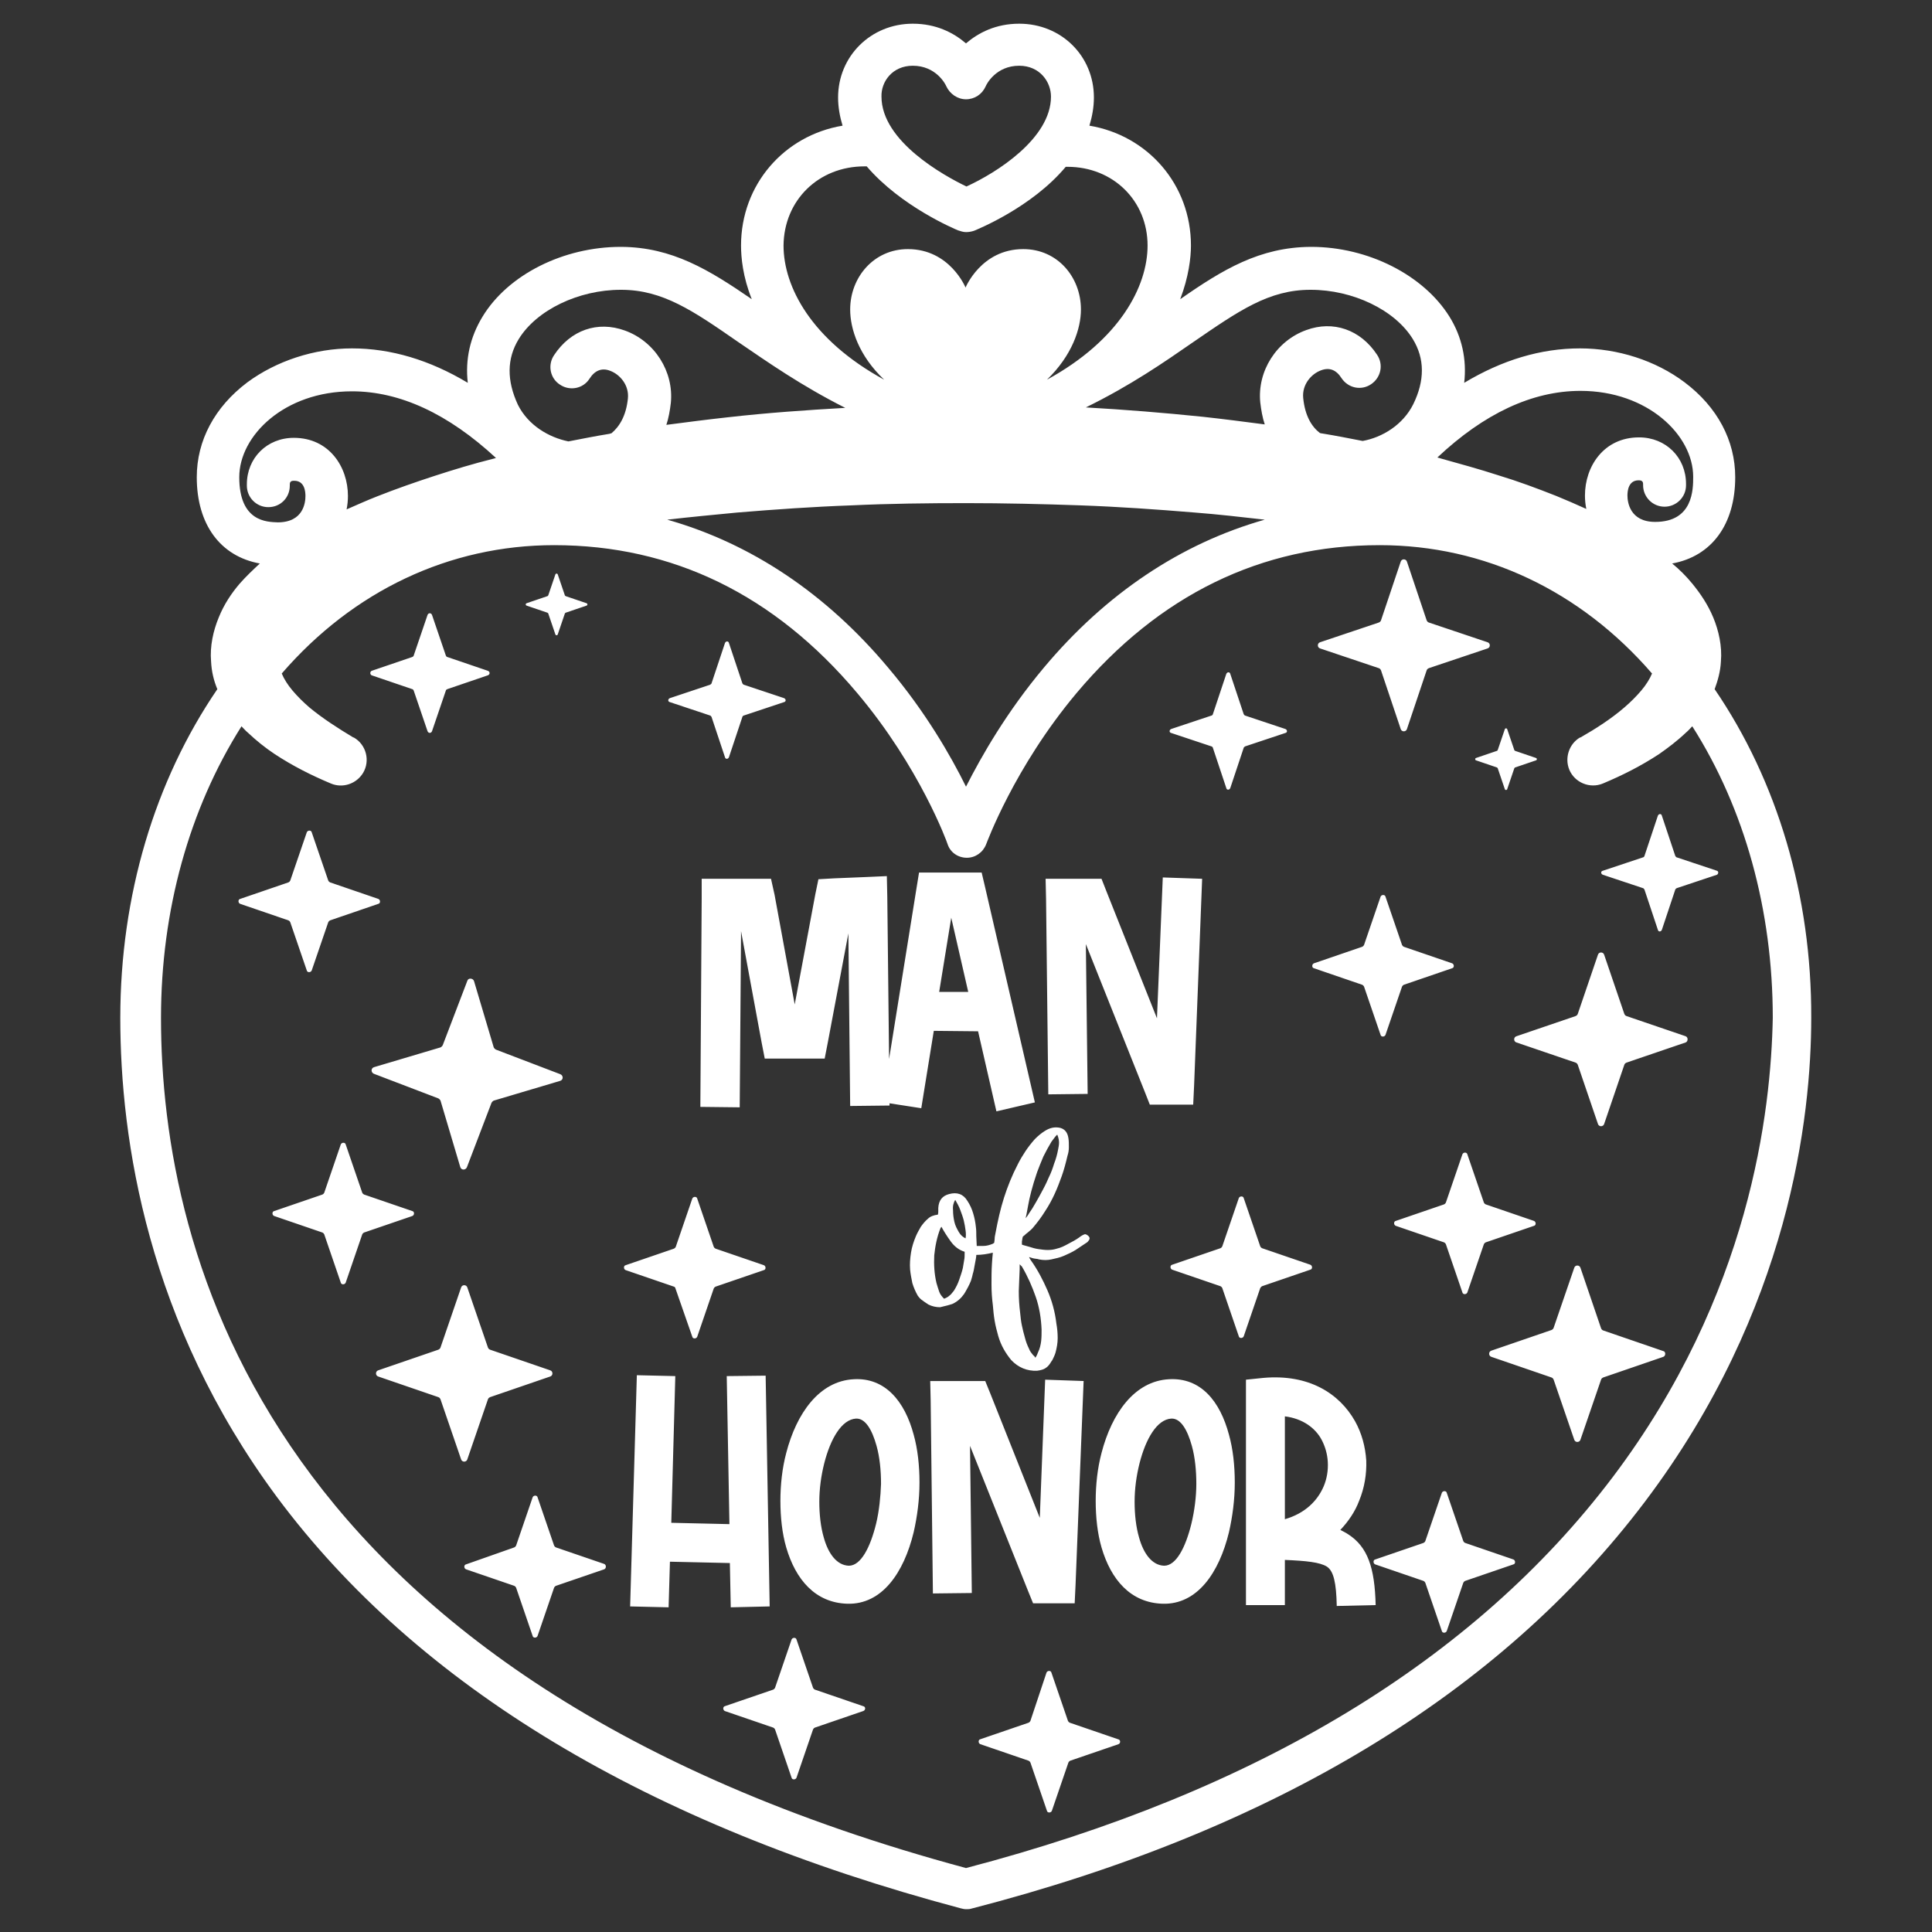 <?xml version="1.0" encoding="utf-8"?>
<!-- Generator: Adobe Illustrator 18.0.0, SVG Export Plug-In . SVG Version: 6.00 Build 0)  -->
<!DOCTYPE svg PUBLIC "-//W3C//DTD SVG 1.1//EN" "http://www.w3.org/Graphics/SVG/1.1/DTD/svg11.dtd">
<svg version="1.1" id="Layer_1" xmlns="http://www.w3.org/2000/svg" xmlns:xlink="http://www.w3.org/1999/xlink" x="0px" y="0px"
	 viewBox="0 0 432 432" enable-background="new 0 0 432 432" xml:space="preserve">
<rect x="0" y="0" width="432" height="432" fill="#333333" stroke="none"/>
<path fill="#FFFFFF" d="M383.4,154.1c0.7-1.9,1.3-4,1.4-6.2c0.3-3.4-0.5-6.9-1.7-9.8c-1.2-2.9-2.9-5.4-4.7-7.6
	c-1.4-1.7-2.9-3.2-4.5-4.5c8.8-1.6,14.1-8.7,14.1-19.3c0-8.2-4-15.7-11.3-21.2c-6.5-4.9-15-7.6-23.4-7.6c-8.8,0-17.4,2.6-25.9,7.7
	c0.6-5.2-0.5-10.3-3.3-14.8c-5.8-9.3-18.2-15.6-30.9-15.6c-0.1,0-0.1,0-0.2,0c-11.3,0.1-19.5,5-29.1,11.7c1.9-5,2.4-9.3,2.4-12
	c0-13.6-9.6-24.6-22.7-26.8c0.6-2,1-4.1,1-6.3c0-9.3-7.3-16.5-16.7-16.5c-5.2,0-9.1,2-11.9,4.4c-2.8-2.4-6.7-4.4-11.9-4.4
	c-9.4,0-16.7,7.3-16.7,16.5c0,2.2,0.4,4.3,1,6.3c-13.1,2.2-22.7,13.2-22.7,26.8c0,2.7,0.4,7,2.4,12c-9.6-6.6-17.8-11.6-29.1-11.7
	c-0.1,0-0.1,0-0.2,0c-12.8,0-25.2,6.2-30.9,15.6c-2.8,4.6-3.9,9.6-3.3,14.8c-8.5-5.1-17.2-7.7-25.9-7.7c-8.4,0-16.9,2.8-23.4,7.6
	c-7.3,5.5-11.3,13-11.3,21.2c0,10.6,5.3,17.7,14.1,19.3c-1.5,1.4-3,2.8-4.5,4.5c-1.8,2.1-3.5,4.6-4.7,7.6c-1.2,2.9-2,6.4-1.7,9.8
	c0.1,2.2,0.6,4.3,1.4,6.2c-14,20.5-21.7,46.2-21.7,73.5c0,27.3,6.1,68.1,35,107.1c31.5,42.4,83,73.4,152.9,92
	c0.4,0.1,0.8,0.2,1.2,0.2c0.4,0,0.8,0,1.1-0.1c67.6-17.4,118.3-48.1,150.7-91c32.4-42.9,37.2-86.2,37.2-108.2
	C405.1,200.3,397.4,174.6,383.4,154.1z M353.4,87.4c15,0,25.2,9.9,25.2,19.2c0,2.8,0,10.1-8.5,10.1c-5.7,0-6.2-4.5-6.2-5.9
	c0-1,0.2-3.4,2.5-3.4c0.3,0,1,0,1,0.8l0,0.3c0,2.6,2.1,4.8,4.8,4.8c2.6,0,4.8-2.1,4.8-4.8l0-0.3c0-5.9-4.5-10.4-10.5-10.4
	c-7.9,0-12.1,6.5-12.1,13c0,1,0.1,2,0.3,3c-2.2-1-4.5-2-6.7-2.9c-4.3-1.7-8.6-3.3-12.9-4.6c-4.3-1.4-8.7-2.6-13-3.8
	c-0.2-0.1-0.4-0.1-0.7-0.2C331.8,92.5,342.6,87.4,353.4,87.4z M266.8,76.5c10.2-7,16.9-11.7,26.2-11.7c0,0,0.1,0,0.1,0
	c9.4,0,18.8,4.5,22.8,11c2.7,4.4,2.7,9.3,0.1,14.6c-2.3,4.6-6.9,7.4-11.3,8.2c-3.1-0.6-6.1-1.2-9.2-1.7c-0.1,0-0.2,0-0.4-0.1
	c-1.8-1.4-3.3-3.8-3.7-7.8c-0.3-3,1.8-5.4,4-6.2c1.9-0.7,3.4-0.1,4.6,1.8c1.5,2.2,4.4,2.8,6.6,1.3c2.2-1.5,2.8-4.4,1.3-6.6
	c-3.7-5.6-9.8-7.7-15.8-5.5c-6.7,2.4-11,9.2-10.3,16.2c0.2,1.7,0.5,3.4,1,4.9c-4.6-0.6-9.2-1.2-13.8-1.7c-8.7-0.9-17.4-1.6-26.2-2.1
	C252.8,86.2,260.3,81,266.8,76.5z M282.8,116.2c-18.7,5.3-35.5,16.5-49.4,33.1c-8.3,9.9-13.9,19.7-17.4,26.6
	c-3.4-6.9-9.1-16.8-17.4-26.6c-13.9-16.6-30.7-27.8-49.4-33.1c5.2-0.6,10.5-1.1,15.7-1.6c8.5-0.7,17-1.3,25.5-1.6
	c8.5-0.4,17-0.5,25.6-0.5c8.5,0,17.1,0.2,25.6,0.5c8.5,0.3,17,0.9,25.5,1.6C272.3,115,277.5,115.6,282.8,116.2z M204.1,14.7
	c5.2,0,7.3,4.1,7.5,4.6c0.8,1.7,2.5,2.9,4.4,2.9c1.9,0,3.6-1.1,4.4-2.9c0.2-0.5,2.3-4.6,7.5-4.6c4.6,0,7.1,3.6,7.1,6.9
	c0,9.4-12.3,17.1-18.9,20.1c-5-2.4-19-10.1-19-20.1C197,18.3,199.5,14.7,204.1,14.7z M193.3,37.2c0.2,0,0.4,0,0.5,0
	c7.7,9,19.7,14,20.4,14.3c0.6,0.2,1.2,0.4,1.8,0.4c0.6,0,1.2-0.1,1.8-0.3c0.7-0.3,12.9-5.2,20.5-14.3c0.1,0,0.3,0,0.4,0
	c10.2,0,17.9,7.6,17.9,17.6c0,9.1-6.2,21.1-22.5,30c5.6-5.4,7.6-11.4,7.6-15.7c0-7.2-5.2-13.5-12.9-13.5c-9.4,0-12.9,8.6-12.9,8.6
	s-3.5-8.6-12.9-8.6c-7.6,0-12.9,6.3-12.9,13.5c0,4.3,1.9,10.3,7.6,15.7c-16.3-8.9-22.5-20.8-22.5-30C175.3,44.8,183,37.2,193.3,37.2
	z M116,75.8c4-6.5,13.4-11,22.8-11c0,0,0.1,0,0.1,0c9.3,0,16.1,4.7,26.2,11.7c6.6,4.5,14,9.7,23.9,14.7c-8.7,0.5-17.4,1.1-26.2,2.1
	c-4.6,0.5-9.2,1.1-13.8,1.7c0.5-1.5,0.8-3.2,1-4.9c0.7-7-3.6-13.8-10.3-16.2c-6.1-2.2-12.1-0.1-15.8,5.5c-1.5,2.2-0.9,5.2,1.3,6.6
	c2.2,1.5,5.2,0.9,6.6-1.3c1.2-1.9,2.8-2.5,4.6-1.8c2.2,0.8,4.3,3.2,4,6.2c-0.4,3.9-1.9,6.3-3.7,7.8c-0.1,0-0.2,0-0.4,0.1
	c-3.1,0.5-6.1,1.1-9.2,1.7c-4.4-0.9-9-3.6-11.3-8.2C113.3,85.1,113.3,80.2,116,75.8z M53.5,106.7c0-9.3,10.1-19.2,25.2-19.2
	c10.7,0,21.5,5,32.2,14.9c-0.2,0.1-0.4,0.1-0.7,0.2c-4.4,1.1-8.7,2.4-13,3.8c-4.3,1.4-8.6,2.9-12.9,4.6c-2.3,0.9-4.5,1.9-6.8,2.9
	c0.2-1,0.3-2,0.3-3c0-6.5-4.2-13-12.1-13c-6,0-10.5,4.5-10.5,10.4v0.3c0,2.6,2.1,4.8,4.8,4.8s4.8-2.1,4.8-4.8v-0.3
	c0-0.8,0.6-0.8,1-0.8c2.3,0,2.5,2.4,2.5,3.4c0,1.4-0.4,5.9-6.2,5.9C59.7,116.7,53.5,116.7,53.5,106.7z M360.6,330.3
	c-31,41-79.6,70.4-144.6,87.4C59.4,375.5,36,280.5,36,227.6c0-24,6.3-46.7,18-65.2c0.5,0.5,0.9,1,1.4,1.4c1.9,1.8,3.9,3.4,6,4.8
	c4.1,2.7,8.3,4.8,12.6,6.6c2.6,1.1,5.7,0.1,7.2-2.4c1.6-2.7,0.7-6.3-2.1-7.9l-0.1,0c-3.5-2.1-6.9-4.3-9.8-6.7
	c-1.4-1.2-2.7-2.5-3.8-3.8c-1.1-1.3-1.9-2.6-2.4-3.8c0,0,0,0,0,0c16-18.5,37.5-28.7,60.9-28.7c26.5,0,49.3,11.1,67.8,33.1
	c14,16.6,20.1,33.4,20.2,33.8c0.6,1.8,2.3,3,4.3,3c0,0,0,0,0,0c1.9,0,3.6-1.2,4.3-3c0.1-0.2,6.2-17.1,20.2-33.8
	c18.5-22,41.3-33.1,67.8-33.1c23.4,0,44.9,10.2,60.9,28.7c0,0,0,0,0,0c-0.5,1.2-1.3,2.5-2.4,3.8c-1.1,1.3-2.4,2.6-3.8,3.8
	c-2.9,2.5-6.3,4.7-9.8,6.7l-0.1,0c-2.4,1.4-3.5,4.5-2.4,7.2c1.2,2.9,4.6,4.3,7.5,3.1c4.3-1.8,8.5-3.9,12.6-6.6c2-1.4,4-2.9,6-4.8
	c0.5-0.4,0.9-0.9,1.4-1.4c11.7,18.4,18,41.1,18,65.2C396,248.4,391.4,289.5,360.6,330.3z M371.9,303.4l-13.4,4.6
	c-0.2,0.1-0.4,0.2-0.5,0.5l-4.6,13.4c-0.2,0.7-1.2,0.7-1.4,0l-4.6-13.4c-0.1-0.2-0.2-0.4-0.5-0.5l-13.4-4.6c-0.7-0.2-0.7-1.2,0-1.4
	l13.4-4.6c0.2-0.1,0.4-0.2,0.5-0.5l4.6-13.4c0.2-0.7,1.2-0.7,1.4,0L358,297c0.1,0.2,0.2,0.4,0.5,0.5l13.4,4.6
	C372.5,302.2,372.5,303.2,371.9,303.4z M376.9,233.1l-13.2,4.5c-0.2,0.1-0.4,0.2-0.5,0.5l-4.5,13.2c-0.2,0.7-1.2,0.7-1.4,0
	l-4.5-13.2c-0.1-0.2-0.2-0.4-0.5-0.5l-13.2-4.5c-0.7-0.2-0.7-1.2,0-1.4l13.2-4.5c0.2-0.1,0.4-0.2,0.5-0.5l4.5-13.2
	c0.2-0.7,1.2-0.7,1.4,0l4.5,13.2c0.1,0.2,0.2,0.4,0.5,0.5l13.2,4.5C377.5,231.9,377.5,232.9,376.9,233.1z M149.8,156.1l9-3
	c0.1-0.1,0.3-0.2,0.3-0.3l3-9c0.2-0.5,0.8-0.5,0.9,0l3,9c0.1,0.1,0.2,0.3,0.3,0.3l9,3c0.5,0.2,0.5,0.8,0,0.9l-9,3
	c-0.1,0-0.3,0.2-0.3,0.3l-3,9c-0.2,0.5-0.8,0.5-0.9,0l-3-9c-0.1-0.1-0.2-0.3-0.3-0.3l-9-3C149.3,156.9,149.3,156.3,149.8,156.1z
	 M106,219.4l4.4,14.8c0.1,0.2,0.3,0.4,0.5,0.5l14.4,5.5c0.7,0.3,0.7,1.3-0.1,1.5l-14.8,4.4c-0.2,0.1-0.4,0.3-0.5,0.5l-5.5,14.4
	c-0.3,0.7-1.3,0.7-1.5-0.1l-4.4-14.8c-0.1-0.2-0.3-0.4-0.5-0.5l-14.4-5.5c-0.7-0.3-0.7-1.3,0.1-1.5l14.8-4.4
	c0.2-0.1,0.4-0.3,0.5-0.5l5.5-14.4C104.7,218.6,105.8,218.7,106,219.4z M117.7,134.9l4.7-1.6c0.1,0,0.1-0.1,0.2-0.2l1.6-4.7
	c0.1-0.2,0.4-0.2,0.5,0l1.6,4.7c0,0.1,0.1,0.1,0.2,0.2l4.7,1.6c0.2,0.1,0.2,0.4,0,0.5l-4.7,1.6c-0.1,0-0.1,0.1-0.2,0.2l-1.6,4.7
	c-0.1,0.2-0.4,0.2-0.5,0l-1.6-4.7c0-0.1-0.1-0.1-0.2-0.2l-4.7-1.6C117.5,135.3,117.5,135,117.7,134.9z M261.9,163l9-3
	c0.1,0,0.3-0.2,0.3-0.3l3-9c0.2-0.5,0.8-0.5,0.9,0l3,9c0.1,0.1,0.2,0.3,0.3,0.3l9,3c0.5,0.2,0.5,0.8,0,0.9l-9,3
	c-0.1,0.1-0.3,0.2-0.3,0.3l-3,9c-0.2,0.5-0.8,0.5-0.9,0l-3-9c0-0.1-0.2-0.3-0.3-0.3l-9-3C261.4,163.8,261.4,163.2,261.9,163z
	 M338.4,349.8l-10.8,3.7c-0.2,0.1-0.3,0.2-0.4,0.4l-3.7,10.8c-0.2,0.5-1,0.5-1.1,0l-3.7-10.8c-0.1-0.2-0.2-0.3-0.4-0.4l-10.8-3.7
	c-0.5-0.2-0.5-1,0-1.1l10.8-3.7c0.2-0.1,0.3-0.2,0.4-0.4l3.7-10.8c0.2-0.5,1-0.5,1.1,0l3.7,10.8c0.1,0.2,0.2,0.3,0.4,0.4l10.8,3.7
	C338.9,348.9,338.9,349.7,338.4,349.8z M83.1,150l9.1-3.1c0.2-0.1,0.3-0.2,0.3-0.3l3.1-9.1c0.2-0.5,0.8-0.5,1,0l3.1,9.1
	c0.1,0.2,0.2,0.3,0.3,0.3l9.1,3.1c0.5,0.2,0.5,0.8,0,1l-9.1,3.1c-0.2,0.1-0.3,0.2-0.3,0.3l-3.1,9.1c-0.2,0.5-0.8,0.5-1,0l-3.1-9.1
	c-0.1-0.2-0.2-0.3-0.3-0.3l-9.1-3.1C82.7,150.8,82.7,150.2,83.1,150z M330,169.5l4.7-1.6c0.1,0,0.1-0.1,0.2-0.2l1.6-4.7
	c0.1-0.2,0.4-0.2,0.5,0l1.6,4.7c0,0.1,0.1,0.1,0.2,0.2l4.7,1.6c0.2,0.1,0.2,0.4,0,0.5l-4.7,1.6c-0.1,0-0.1,0.1-0.2,0.2l-1.6,4.7
	c-0.1,0.2-0.4,0.2-0.5,0l-1.6-4.7c0-0.1-0.1-0.1-0.2-0.2L330,170C329.8,169.9,329.8,169.6,330,169.5z M295.2,143.6l13.1-4.4
	c0.2-0.1,0.4-0.2,0.5-0.5l4.4-13.1c0.2-0.7,1.2-0.7,1.4,0l4.4,13.1c0.1,0.2,0.2,0.4,0.5,0.5l13.1,4.4c0.7,0.2,0.7,1.2,0,1.4
	l-13.1,4.4c-0.2,0.1-0.4,0.2-0.5,0.5l-4.4,13.1c-0.2,0.7-1.2,0.7-1.4,0l-4.4-13.1c-0.1-0.2-0.2-0.4-0.5-0.5l-13.1-4.4
	C294.5,144.8,294.5,143.8,295.2,143.6z M332.2,269.3L343,273c0.5,0.2,0.5,1,0,1.1l-10.8,3.7c-0.2,0.1-0.3,0.2-0.4,0.4l-3.7,10.8
	c-0.2,0.5-1,0.5-1.1,0l-3.7-10.8c-0.1-0.2-0.2-0.3-0.4-0.4l-10.8-3.7c-0.5-0.2-0.5-1,0-1.1l10.8-3.7c0.2-0.1,0.3-0.2,0.4-0.4
	l3.7-10.8c0.2-0.5,1-0.5,1.1,0l3.7,10.8C331.9,269.1,332,269.2,332.2,269.3z M383.9,195.6l-9,3c-0.1,0.1-0.3,0.2-0.3,0.3l-3,9
	c-0.2,0.5-0.8,0.5-0.9,0l-3-9c-0.1-0.1-0.2-0.3-0.3-0.3l-9-3c-0.5-0.2-0.5-0.8,0-0.9l9-3c0.1,0,0.3-0.2,0.3-0.3l3-9
	c0.2-0.5,0.8-0.5,0.9,0l3,9c0.1,0.1,0.2,0.3,0.3,0.3l9,3C384.3,194.8,384.3,195.4,383.9,195.6z M135.1,350.9l-10.8,3.7
	c-0.2,0.1-0.3,0.2-0.4,0.4l-3.7,10.8c-0.2,0.5-1,0.5-1.1,0l-3.7-10.8c-0.1-0.2-0.2-0.3-0.4-0.4l-10.8-3.7c-0.5-0.2-0.5-1,0-1.1
	L115,346c0.2-0.1,0.3-0.2,0.4-0.4l3.7-10.8c0.2-0.5,1-0.5,1.1,0l3.7,10.8c0.1,0.2,0.2,0.3,0.4,0.4l10.8,3.7
	C135.6,349.9,135.6,350.7,135.1,350.9z M64.5,205.8l-10.8-3.7c-0.5-0.2-0.5-1,0-1.1l10.8-3.7c0.2-0.1,0.3-0.2,0.4-0.4l3.7-10.8
	c0.2-0.5,1-0.5,1.1,0l3.7,10.8c0.1,0.2,0.2,0.3,0.4,0.4l10.8,3.7c0.5,0.2,0.5,1,0,1.1l-10.8,3.7c-0.2,0.1-0.3,0.2-0.4,0.4L69.7,217
	c-0.2,0.5-1,0.5-1.1,0l-3.7-10.8C64.8,206,64.7,205.9,64.5,205.8z M103.1,326.3l-4.6-13.4c-0.1-0.2-0.2-0.4-0.5-0.5l-13.4-4.6
	c-0.7-0.2-0.7-1.2,0-1.4l13.4-4.6c0.2-0.1,0.4-0.2,0.5-0.5l4.6-13.4c0.2-0.7,1.2-0.7,1.4,0l4.6,13.4c0.1,0.2,0.2,0.4,0.5,0.5
	l13.4,4.6c0.7,0.2,0.7,1.2,0,1.4l-13.4,4.6c-0.2,0.1-0.4,0.2-0.5,0.5l-4.6,13.4C104.3,327,103.3,327,103.1,326.3z M92.2,271.9
	l-10.8,3.7c-0.2,0.1-0.3,0.2-0.4,0.4l-3.7,10.8c-0.2,0.5-1,0.5-1.1,0L72.5,276c-0.1-0.2-0.2-0.3-0.4-0.4l-10.8-3.7
	c-0.5-0.2-0.5-1,0-1.1l10.8-3.7c0.2-0.1,0.3-0.2,0.4-0.4l3.7-10.8c0.2-0.5,1-0.5,1.1,0l3.7,10.8c0.1,0.2,0.2,0.3,0.4,0.4l10.8,3.7
	C92.7,270.9,92.7,271.7,92.2,271.9z M193,382.6l-10.8,3.7c-0.2,0.1-0.3,0.2-0.4,0.4l-3.7,10.8c-0.2,0.5-1,0.5-1.1,0l-3.7-10.8
	c-0.1-0.2-0.2-0.3-0.4-0.4l-10.8-3.7c-0.5-0.2-0.5-1,0-1.1l10.8-3.7c0.2-0.1,0.3-0.2,0.4-0.4l3.7-10.8c0.2-0.5,1-0.5,1.1,0l3.7,10.8
	c0.1,0.2,0.2,0.3,0.4,0.4l10.8,3.7C193.6,381.6,193.6,382.4,193,382.6z M250.1,390l-10.8,3.7c-0.2,0.1-0.3,0.2-0.4,0.4l-3.7,10.8
	c-0.2,0.5-1,0.5-1.1,0l-3.7-10.8c-0.1-0.2-0.2-0.3-0.4-0.4l-10.8-3.7c-0.5-0.2-0.5-1,0-1.1l10.8-3.7c0.2-0.1,0.3-0.2,0.4-0.4
	L234,374c0.2-0.5,1-0.5,1.1,0l3.7,10.8c0.1,0.2,0.2,0.3,0.4,0.4l10.8,3.7C250.6,389,250.6,389.8,250.1,390z M281.8,288l-3.7,10.8
	c-0.2,0.5-1,0.5-1.1,0l-3.7-10.8c-0.1-0.2-0.2-0.3-0.4-0.4l-10.8-3.7c-0.5-0.2-0.5-1,0-1.1l10.8-3.7c0.2-0.1,0.3-0.2,0.4-0.4
	l3.7-10.8c0.2-0.5,1-0.5,1.1,0l3.7,10.8c0.1,0.2,0.2,0.3,0.4,0.4l10.8,3.7c0.5,0.2,0.5,1,0,1.1l-10.8,3.7
	C282,287.7,281.9,287.9,281.8,288z M150.7,287.7l-10.8-3.7c-0.5-0.2-0.5-1,0-1.1l10.8-3.7c0.2-0.1,0.3-0.2,0.4-0.4l3.7-10.8
	c0.2-0.5,1-0.5,1.1,0l3.7,10.8c0.1,0.2,0.2,0.3,0.4,0.4l10.8,3.7c0.5,0.2,0.5,1,0,1.1l-10.8,3.7c-0.2,0.1-0.3,0.2-0.4,0.4l-3.7,10.8
	c-0.2,0.5-1,0.5-1.1,0L151,288C151,287.9,150.8,287.7,150.7,287.7z M293.8,215.4l10.8-3.7c0.2-0.1,0.3-0.2,0.4-0.4l3.7-10.8
	c0.2-0.5,1-0.5,1.1,0l3.7,10.8c0.1,0.2,0.2,0.3,0.4,0.4l10.8,3.7c0.5,0.2,0.5,1,0,1.1l-10.8,3.7c-0.2,0.1-0.3,0.2-0.4,0.4l-3.7,10.8
	c-0.2,0.5-1,0.5-1.1,0l-3.7-10.8c-0.1-0.2-0.2-0.3-0.4-0.4l-10.8-3.7C293.3,216.4,293.3,215.6,293.8,215.4z M172.4,196.5h-15.5
	l0,4.4l-0.3,46.6l8.8,0.1l0.3-39.4l4.6,24.9l0.7,3.6h3.7l6.1,0h3.6l0.7-3.6l4.6-24.4l0.4,38.6l8.8-0.1l0-0.5l7.1,1.1l2.8-17.3
	l9.9,0.1l4.1,17.9l8.6-2l-11.1-48l-0.8-3.4h-14l-0.6,3.7l-6.1,38l-0.4-36.3l-0.1-4.6l-4.5,0.2l-7.3,0.3l-3.5,0.2l-0.7,3.4l-4.6,24.6
	l-4.5-24.5L172.4,196.5z M212.7,205.2l3.8,16.6l-6.5,0L212.7,205.2z M233.9,201l-0.1-4.5h12.5l1.1,2.8l11.3,28.4l1.3-31.5l8.8,0.3
	l-1.8,46.3l-0.2,4.2h-9.7l-1.1-2.8l-13.2-33.1l0.4,33.5l-8.8,0.1L233.9,201z M213.1,291.5c1-0.5,1.8-1.2,2.5-2.2
	c0.6-1,1.1-1.9,1.5-2.9c0.1-0.4,0.3-0.9,0.4-1.5c0.2-0.6,0.3-1.2,0.4-1.8c0.1-0.6,0.2-1.1,0.3-1.6c0.1-0.5,0.1-0.8,0.1-0.9
	c1.2,0,2.5-0.2,3.7-0.5c0,0,0,0,0,0c0,0.4-0.1,0.8-0.1,1.1c0,0.4-0.1,0.9-0.1,1.4c-0.1,1.5-0.1,3.1-0.1,4.6c0,1.6,0.1,3.1,0.3,4.6
	c0.1,1.2,0.2,2.3,0.4,3.5c0.2,1.2,0.5,2.3,0.8,3.4c0.6,2.1,1.6,3.8,2.9,5.4c1.6,1.7,3.6,2.5,5.8,2.4c0.8-0.1,1.5-0.3,1.9-0.6
	c0.5-0.3,0.9-0.8,1.3-1.5c0.2-0.2,0.3-0.5,0.5-0.9c0.2-0.4,0.3-0.7,0.4-1c0.3-1.1,0.5-2.2,0.5-3.3c0-1.1-0.1-2.2-0.3-3.3
	c-0.3-2.6-1-5.1-2-7.4c-1-2.3-2.2-4.6-3.7-6.7c-0.2-0.3-0.3-0.5-0.4-0.7c0,0,0.2,0,0.4,0.1c0.2,0.1,0.4,0.1,0.7,0.2
	c0.2,0,0.5,0.1,0.7,0.1c0.2,0,0.3,0.1,0.4,0.1c1,0.2,1.9,0.2,2.8,0c0.9-0.2,1.9-0.4,2.8-0.8c0.9-0.4,1.8-0.8,2.6-1.3
	c0.8-0.5,1.6-1.1,2.4-1.6c0.2-0.1,0.4-0.3,0.6-0.6c0.2-0.3,0.2-0.6-0.1-0.9c-0.3-0.3-0.7-0.5-0.9-0.4c-0.3,0.1-0.7,0.3-1.2,0.7
	c-0.7,0.5-1.6,1-2.4,1.4c-0.9,0.5-1.7,0.9-2.6,1.1c-0.6,0.2-1.3,0.3-2,0.3c-0.7,0-1.4-0.1-2.1-0.2c-0.7-0.1-1.4-0.3-2-0.5
	c-0.6-0.2-1.2-0.3-1.7-0.5c0-0.3,0-0.5,0-0.7c0-0.2,0.1-0.4,0.1-0.6c0-0.2,0.1-0.3,0.1-0.5c0.1,0,0.2-0.2,0.4-0.3
	c0.2-0.2,0.4-0.4,0.7-0.6c0.2-0.2,0.5-0.4,0.7-0.6c0.2-0.2,0.3-0.3,0.4-0.4c1.1-1.3,2-2.5,2.8-3.8c0.8-1.2,1.5-2.5,2.1-3.8
	c0.6-1.3,1.1-2.6,1.6-4c0.5-1.4,0.9-2.9,1.3-4.6c0.2-0.6,0.3-1.2,0.3-1.9c0-0.7,0-1.4-0.1-2c-0.2-1.3-0.8-2-1.8-2.3
	c-1.3-0.3-2.4,0-3.5,0.7c-0.8,0.5-1.5,1.1-2.2,1.8c-0.8,0.9-1.5,1.8-2.1,2.7c-0.6,0.9-1.2,1.9-1.7,2.9c-1.3,2.5-2.3,5-3.1,7.5
	c-0.8,2.5-1.4,5.2-1.9,7.9c-0.1,0.5-0.2,0.9-0.2,1.4c0,0.3-0.1,0.6-0.1,0.8c-0.1,0.1-0.2,0.1-0.3,0.2c-0.7,0.3-1.4,0.5-2.2,0.5
	c-0.7,0-1.2,0-1.4,0c0-0.7-0.1-1.5-0.1-2.2c0-0.7,0-1.4-0.1-2.1c-0.1-1-0.3-2-0.6-3c-0.3-1-0.7-1.9-1.3-2.8c-0.9-1.5-2.3-2-4.1-1.5
	c-1.5,0.4-2.3,1.4-2.4,3.1c0,0.2,0,0.4,0,0.7c0,0.2,0,0.5-0.1,0.8c-0.9,0.1-1.7,0.4-2.2,0.9c-0.6,0.5-1.1,1.1-1.6,1.8
	c-0.4,0.7-0.8,1.4-1.1,2.1c-0.5,1.2-0.9,2.4-1.1,3.7c-0.2,1.3-0.3,2.5-0.2,3.8c0.1,1,0.3,2,0.5,3c0.3,1,0.7,1.9,1.2,2.8
	c0.3,0.4,0.6,0.8,1.1,1.1c0.5,0.4,0.9,0.6,1.3,0.9c0.8,0.4,1.7,0.6,2.6,0.6C211.5,292,212.3,291.8,213.1,291.5z M229.9,269.5
	c0.3-1.7,0.9-4.2,2-7.4c0.4-1.1,0.9-2.3,1.4-3.5c0.6-1.2,1.2-2.3,1.8-3.3c0.2-0.3,0.4-0.5,0.6-0.8c0.2-0.3,0.4-0.5,0.7-0.8
	c0.3,0.7,0.4,1.3,0.4,1.8c0,0.5-0.1,1-0.2,1.5c-0.2,1.1-0.5,2.2-0.9,3.2c-0.3,1-0.7,2.1-1.2,3.1c-0.3,0.7-0.7,1.6-1.3,2.7
	c-0.5,1-1.1,2-1.6,2.9c-0.5,0.9-1,1.7-1.5,2.4c-0.4,0.7-0.7,1-0.8,1.1C229.4,272.2,229.6,271.2,229.9,269.5z M228,283.8
	c0-0.2,0-0.3,0-0.5c0-0.2,0-0.3,0-0.6c0.3,0.3,0.4,0.4,0.5,0.5c1.3,2.2,2.3,4.5,3.1,6.8c0.8,2.3,1.2,4.8,1.3,7.3
	c0,0.9,0,1.7-0.1,2.6c-0.1,0.8-0.3,1.7-0.7,2.5c-0.1,0.3-0.3,0.8-0.6,1.2c0,0-0.1-0.3-0.5-0.6c-0.3-0.4-0.7-0.8-0.9-1.4
	c-0.4-0.8-0.7-1.6-0.9-2.4c-0.3-1-0.5-1.9-0.7-2.8c-0.2-0.9-0.3-1.9-0.4-2.9c-0.2-1.6-0.3-3.2-0.3-4.8
	C227.9,287,227.9,285.4,228,283.8z M213.6,268.3c0.4,0.7,0.8,1.4,1.1,2.2c0.3,0.8,0.6,1.6,0.8,2.4c0.2,0.8,0.3,1.5,0.4,2.2
	c0.1,0.7,0.1,1.3,0,1.8c-0.6-0.3-1.1-0.7-1.5-1.4c-0.4-0.7-0.8-1.4-1-2.3c-0.2-0.9-0.3-1.7-0.3-2.6
	C213,269.7,213.2,268.9,213.6,268.3z M209.4,286.9c-0.5-2.1-0.6-4.2-0.5-6.2c0.2-2,0.6-4.1,1.4-6.1c0,0,0.1-0.1,0.2-0.3
	c0.6,1.1,1.3,2.2,2.1,3.3c0.8,1.1,1.8,1.9,3.1,2.3c0,0.7,0,1.4-0.1,1.8c-0.1,0.5-0.2,1.1-0.3,1.8c-0.2,0.9-0.5,1.7-0.8,2.6
	c-0.3,0.9-0.7,1.7-1.2,2.5c-0.4,0.5-0.7,0.9-1,1.1c-0.3,0.3-0.7,0.5-1.2,0.7c-0.5-0.5-0.9-1-1.1-1.6
	C209.8,288.2,209.6,287.6,209.4,286.9z M163.2,349.5l-13.4-0.3l-0.3,10.2l-8.6-0.2l1.5-51.7l8.6,0.2l-0.9,32.8l13,0.3l-0.6-33.1
	l8.7-0.1l0.9,51.6l-8.7,0.2L163.2,349.5z M190.9,308.4c-7.7,0.4-12.8,7.6-15.1,16.5c-0.9,3.4-1.3,7.1-1.3,10.7
	c0,3.7,0.4,7.3,1.3,10.4c2.1,7.2,6.5,12.4,13.7,12.6c7.7,0.2,12.6-6.9,14.8-16c0.8-3.5,1.3-7.3,1.3-11.1c0-3.8-0.4-7.5-1.3-10.7
	C202.3,313.3,197.9,308,190.9,308.4z M195.9,340.7c-1.3,5.3-3.4,9.4-6.1,9.4c-2.7-0.1-4.6-2.7-5.6-6.3c-0.7-2.4-1-5.2-1-8
	c0-2.9,0.4-5.8,1.1-8.6c1.4-5.5,3.9-9.8,7.1-10c2.1-0.1,3.6,2.5,4.6,6.1c0.7,2.5,1,5.5,1,8.5C196.9,334.6,196.6,337.8,195.9,340.7z
	 M216.9,323.3l0.4,32.9l-8.7,0.1l-0.5-43.1l-0.1-4.4h12.3l1.1,2.7l11.1,27.9l1.2-30.9l8.6,0.3l-1.8,45.5l-0.2,4.2H231l-1.1-2.7
	L216.9,323.3z M261.4,308.4c-7.7,0.4-12.8,7.6-15.1,16.5c-0.9,3.4-1.3,7.1-1.3,10.7c0,3.7,0.4,7.3,1.3,10.4
	c2.1,7.2,6.5,12.4,13.7,12.6c7.7,0.2,12.6-6.9,14.8-16c0.8-3.5,1.3-7.3,1.3-11.1c0-3.8-0.4-7.5-1.3-10.7
	C272.8,313.3,268.5,308,261.4,308.4z M266.4,340.7c-1.3,5.3-3.4,9.4-6.1,9.4c-2.7-0.1-4.6-2.7-5.6-6.3c-0.7-2.4-1-5.2-1-8
	c0-2.9,0.4-5.8,1.1-8.6c1.4-5.5,3.9-9.8,7.1-10c2.1-0.1,3.6,2.5,4.6,6.1c0.7,2.5,1,5.5,1,8.5C267.5,334.6,267.1,337.8,266.4,340.7z
	 M301.5,343.1c-0.6-0.4-1.2-0.7-1.8-1c1.8-1.9,3.3-4.1,4.2-6.5c1.2-2.9,1.7-6,1.6-9c-0.2-3.1-1-6.1-2.5-8.8
	c-3.5-6.2-10.3-10.6-20.5-9.7l-3.9,0.4v3.9l0,46.5h8.7v-10.1c4.7,0.2,7.8,0.5,9.4,1.5c1.5,1,2.1,3.6,2.2,8.8l8.7-0.2
	C307.4,350.5,305.8,345.9,301.5,343.1z M296,332.3c-1.4,3.3-4.2,6.1-8.7,7.4v-23c4,0.5,6.8,2.6,8.2,5.2c0.8,1.5,1.3,3.2,1.4,5
	C297,328.8,296.7,330.6,296,332.3z"/>
</svg>

